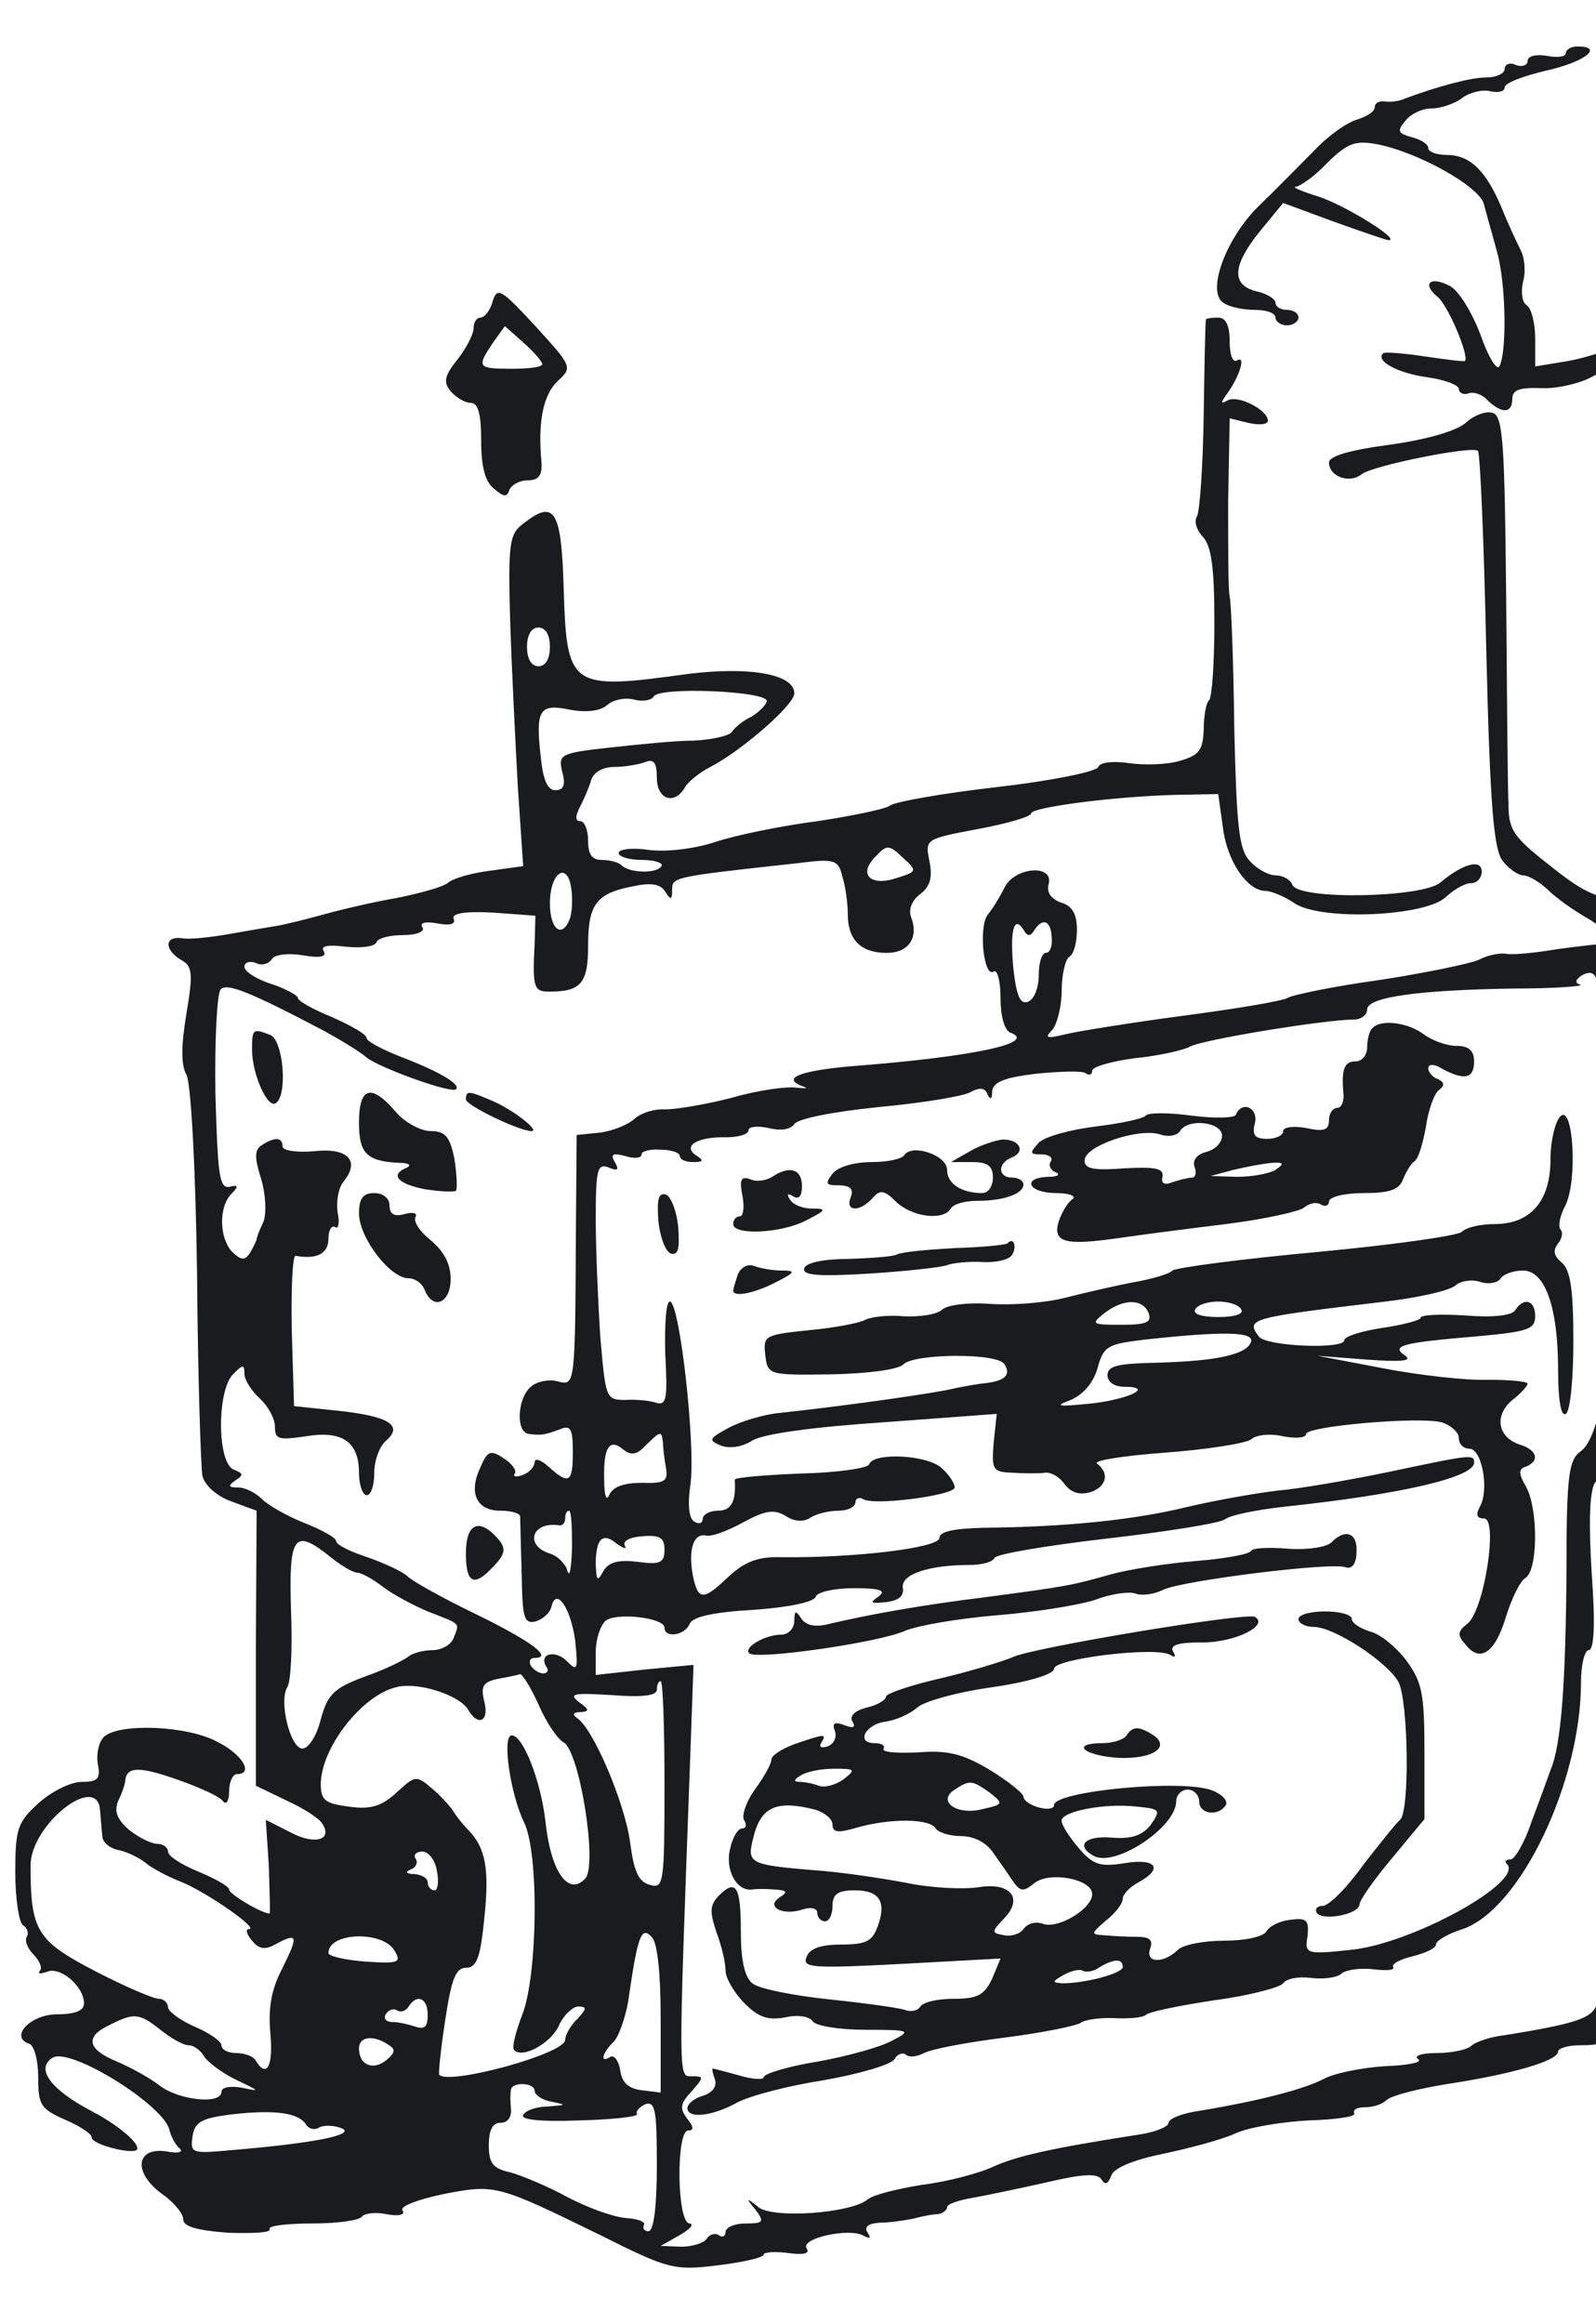 <svg width="235" height="342" viewBox="0 0 235 342" fill="none" xmlns="http://www.w3.org/2000/svg">
<g clip-path="url(#clip0_610_2703)">
<path d="M244.602 3.419C244.265 3.989 243.365 4.217 242.578 3.875C241.678 3.533 239.654 4.103 237.967 4.901C235.381 6.269 235.268 6.725 236.842 7.295C237.967 7.751 239.204 7.409 239.654 6.725C240.104 5.927 243.253 5.357 247.189 5.243C252.924 5.129 254.499 5.585 256.86 7.865C258.435 9.461 259.784 11.171 259.784 11.741C259.784 12.425 260.684 13.907 261.696 15.047C263.158 16.643 263.496 19.151 263.383 25.991C263.271 30.779 262.708 34.883 262.034 35.111C261.471 35.339 260.909 36.251 260.909 37.049C260.909 37.847 260.009 40.127 258.997 41.951C257.423 44.801 255.961 45.599 250.45 46.739C246.739 47.423 241.903 49.019 239.654 50.159C237.405 51.413 233.469 52.667 230.882 53.123L226.046 53.921V49.817C226.046 47.537 225.484 45.371 224.809 44.915C224.135 44.573 223.91 42.977 224.247 41.495C224.697 40.013 224.472 37.847 223.91 36.821C223.347 35.681 221.998 32.831 221.098 30.551C218.736 24.965 216.375 22.799 213.001 22.799C211.539 22.799 210.302 22.343 210.302 21.773C210.302 21.203 209.177 20.519 207.828 20.177C205.804 19.607 205.691 19.265 206.928 17.783C207.715 16.757 209.402 15.959 210.752 15.959C212.101 15.959 214.238 15.275 215.363 14.363C216.487 13.565 218.399 13.109 219.524 13.451C220.648 13.679 221.548 13.451 221.548 12.881C221.548 12.197 224.359 11.171 227.733 10.373C233.356 9.119 236.28 6.839 232.232 6.839C231.332 6.839 230.545 7.295 230.545 7.865C230.545 8.321 229.308 8.549 227.733 8.207C226.159 7.979 224.922 8.207 224.922 9.005C224.922 9.575 224.135 9.917 223.235 9.575C222.335 9.119 221.548 9.461 221.548 10.145C221.548 10.829 220.311 11.399 218.849 11.399C216.6 11.399 211.876 12.653 206.928 14.477C206.028 14.933 204.566 15.047 203.892 14.933C203.104 14.819 202.43 15.161 202.43 15.731C202.43 16.415 201.305 17.099 199.956 17.555C198.494 17.897 195.57 19.949 193.433 22.229C191.296 24.395 187.585 28.157 185.223 30.437C180.5 35.111 177.576 42.977 180.163 44.573C180.95 45.143 182.974 45.599 184.773 45.599C186.46 45.599 187.81 46.055 187.81 46.739C187.81 47.309 188.597 47.879 189.497 47.879C190.396 47.879 191.184 47.309 191.184 46.739C191.184 46.055 190.396 45.599 189.497 45.599C188.597 45.599 187.81 45.143 187.81 44.573C187.81 44.003 186.573 43.205 184.998 42.863C181.287 41.951 181.4 39.101 185.561 33.971L188.935 29.867L196.357 32.603C200.518 34.085 204.117 35.339 204.454 35.339C206.366 35.339 198.044 30.209 194.22 28.955C191.634 28.157 190.059 27.473 190.846 27.473C191.521 27.359 193.658 25.877 195.457 23.939C198.381 21.089 199.506 20.633 202.655 21.203C208.727 22.343 217.949 27.473 218.512 30.095C218.849 31.463 219.749 34.541 220.423 37.049C221.773 41.723 221.885 51.983 220.761 53.921C220.423 54.605 219.074 52.439 217.949 49.133C216.712 45.941 214.8 42.749 213.451 42.065C210.639 40.583 209.29 41.723 211.651 43.661C213.226 44.915 216.375 52.439 215.7 53.123C215.475 53.237 212.888 52.895 209.74 52.439C206.703 51.983 203.892 51.755 203.667 51.983C202.43 53.123 205.916 54.947 210.189 55.517C212.664 55.859 214.8 56.657 214.8 57.227C214.8 57.797 215.475 58.139 216.15 57.911C216.937 57.569 218.287 58.025 219.074 58.937C221.098 60.875 222.673 60.875 222.673 58.709C222.673 57.341 223.797 56.999 226.946 57.113C229.195 57.227 232.681 56.429 234.481 55.403C236.393 54.377 238.417 53.579 239.204 53.579C239.879 53.579 241.903 52.895 243.703 51.983C245.389 51.071 249.775 49.475 253.374 48.449C258.21 47.081 260.234 45.827 261.134 43.775C261.809 42.293 262.821 41.039 263.271 41.039C266.195 41.039 267.319 17.897 264.508 16.073C263.833 15.731 263.046 14.021 262.596 12.311C262.146 10.601 260.347 7.637 258.547 5.699C255.848 2.849 254.386 2.279 250.338 2.279C247.526 2.279 245.052 2.735 244.602 3.419Z" fill="#1A1B1F"/>
<path d="M72.537 44.345C72.2 45.713 71.3 46.739 70.738 46.739C70.176 46.739 69.726 47.423 69.726 48.335C69.726 49.133 68.714 51.185 67.364 52.895C65.452 55.289 65.228 56.201 66.352 57.569C67.139 58.481 68.489 59.279 69.276 59.279C70.401 59.279 70.85 60.875 70.85 64.865C70.85 68.627 71.413 70.907 72.762 71.933C74.224 73.187 74.674 73.187 75.011 72.047C75.349 71.363 76.474 70.679 77.71 70.679C79.285 70.679 79.847 69.995 79.735 68.057C79.172 62.129 79.96 58.139 82.097 56.087C84.346 54.035 84.233 53.921 78.835 47.993C73.774 42.521 73.212 42.179 72.537 44.345ZM79.847 53.579C79.847 54.035 77.823 54.263 75.349 54.263C70.288 54.263 70.176 54.035 72.537 50.501L74.337 47.993L77.036 50.387C78.61 51.755 79.847 53.237 79.847 53.579Z" fill="#1A1B1F"/>
<path d="M177.575 46.967C177.463 47.195 177.35 53.465 177.238 60.989C177.125 68.513 176.676 75.239 176.226 76.037C175.776 76.721 176.226 78.089 177.125 79.001C178.362 80.369 178.812 83.447 178.812 91.541C178.812 97.355 178.475 102.599 178.025 103.055C177.575 103.397 177.238 105.449 177.238 107.387C177.125 110.351 176.563 111.149 173.752 111.947C171.952 112.517 168.466 112.631 166.217 112.289C163.855 111.947 161.943 112.175 161.718 112.859C161.493 113.543 154.746 114.911 146.761 115.823C138.777 116.735 131.692 117.989 131.017 118.559C130.454 119.015 125.619 120.041 120.333 120.839C115.047 121.523 108.3 122.891 105.263 123.917C102.115 124.943 97.954 125.399 95.479 125.057C93.118 124.715 91.094 124.943 91.094 125.513C91.094 126.083 92.668 126.539 94.58 126.539C96.379 126.539 97.729 126.995 97.391 127.451C96.716 128.591 92.668 128.477 91.543 127.337C91.094 126.881 89.744 126.539 88.619 126.539C87.157 126.539 86.595 125.741 86.595 123.689C86.595 122.093 86.033 120.839 85.471 120.839C84.683 120.839 84.683 120.155 85.358 118.787C85.92 117.761 86.707 115.937 87.045 114.797C87.382 113.657 88.732 112.859 90.419 112.859C91.881 112.859 93.905 112.517 94.917 112.175C96.267 111.605 96.716 112.175 96.716 114.455C96.716 117.647 99.303 118.559 100.877 115.823C101.327 115.025 103.014 113.657 104.589 112.859C109.2 110.465 116.959 103.739 116.959 102.029C116.959 99.179 110.324 98.039 101.215 99.179C83.896 101.573 83.446 101.231 82.996 86.525C82.659 75.011 81.647 73.415 77.036 77.063C75.012 78.545 74.787 79.913 75.124 91.541C75.349 98.609 75.911 109.553 76.249 115.823L77.036 127.451L72.088 128.135C69.389 128.477 66.577 129.275 65.902 129.959C65.115 130.529 61.854 131.441 58.48 132.125C55.106 132.695 50.27 133.835 47.796 134.519C45.322 135.203 42.173 136.001 40.824 136.229C39.362 136.457 36.1 137.027 33.514 137.483C30.815 137.939 27.778 138.281 26.766 138.053C24.18 137.711 24.18 139.763 26.654 141.245C28.341 142.157 28.453 143.183 27.441 149.225C26.654 153.899 26.654 156.749 27.441 158.117C28.116 159.371 28.791 171.455 29.015 187.529C29.128 202.577 29.578 215.915 29.803 217.169C30.14 218.537 31.827 220.133 34.076 220.931L37.787 222.299L37.675 242.477V262.769L42.173 264.935C44.647 266.075 47.009 267.557 47.459 268.355C49.033 270.749 46.334 271.547 42.736 269.609L39.137 267.785L39.587 274.625C39.699 278.501 39.812 281.579 39.699 281.579C38.575 281.579 33.739 278.729 33.739 278.045C33.739 277.589 31.715 276.449 29.24 275.423C26.766 274.397 24.742 273.143 24.742 272.459C24.742 271.889 24.067 271.319 23.168 271.319C22.268 271.319 20.468 270.407 19.007 269.267C17.207 267.671 16.757 266.531 17.432 264.935C17.994 263.795 18.444 262.427 18.444 261.971C18.669 259.919 20.581 259.919 26.091 261.857C29.353 262.997 32.389 264.365 32.839 265.049C33.289 265.619 33.739 265.049 33.739 263.567C33.739 262.199 34.301 261.059 34.863 261.059C37.45 261.059 35.651 258.095 31.939 256.271C27.441 253.877 17.432 253.535 15.295 255.587C14.508 256.385 14.171 258.095 14.396 259.577C14.845 261.743 14.396 262.199 12.034 262.199C10.46 262.199 7.648 263.567 5.736 265.277C2.587 268.127 2.25 269.039 2.25 275.537C2.25 279.413 2.812 282.947 3.375 283.289C4.049 283.745 4.274 284.429 3.937 284.999C3.6 285.569 4.049 286.709 4.949 287.621C5.849 288.533 6.299 289.673 5.849 290.015C5.511 290.471 5.961 290.471 6.973 290.129C8.885 289.331 12.371 292.295 12.371 294.803C12.371 295.829 11.134 296.399 8.435 296.399C4.499 296.399 1.35 299.705 4.274 300.731C5.061 300.959 5.624 303.239 5.624 305.633C5.624 309.737 5.961 310.307 9.56 311.903C11.697 312.815 13.496 313.955 13.496 314.525C13.496 315.551 19.344 317.033 20.131 316.349C20.806 315.551 17.432 312.701 13.496 310.649C7.423 307.457 5.174 304.379 7.761 302.783C10.347 301.187 24.292 309.851 24.967 313.499C25.192 314.411 25.867 315.665 26.429 316.121C27.104 316.691 26.204 316.919 24.517 316.577C20.019 315.893 19.569 319.655 23.73 322.733C25.529 323.987 26.991 325.697 26.991 326.609C26.991 327.635 29.015 328.205 33.626 328.547C37.337 328.661 40.037 328.547 39.699 327.977C39.474 327.521 42.286 327.179 45.997 327.179C49.708 327.179 52.969 326.723 53.307 326.153C53.644 325.697 55.331 325.469 56.906 325.811C58.705 326.153 59.717 325.925 59.267 325.241C58.817 324.671 61.517 323.645 65.34 322.847C72.987 321.365 73.212 321.479 88.619 329.003C98.403 333.905 99.303 334.133 105.713 333.335C109.424 332.879 112.461 332.195 112.461 331.739C112.461 331.397 114.035 331.283 115.947 331.511C118.309 331.853 119.321 331.625 118.759 330.827C117.859 329.345 125.169 327.749 127.193 329.003C128.093 329.459 128.318 329.345 127.755 328.547C127.193 327.635 127.868 327.179 129.555 327.065C131.017 327.065 133.154 326.723 134.391 326.495C135.628 326.153 137.315 325.811 138.102 325.811C138.777 325.697 139.451 325.241 139.451 324.785C139.451 324.329 141.138 323.759 143.162 323.417C145.074 323.075 150.023 322.049 154.071 321.137C159.357 319.883 161.606 319.769 162.168 320.681C162.731 321.593 163.18 321.365 163.63 320.111C164.08 318.971 166.892 317.831 171.277 316.919C175.101 316.121 179.824 314.867 181.849 313.955C183.761 313.043 188.596 312.245 192.645 312.017C196.693 311.903 199.73 311.447 199.393 310.991C199.168 310.421 199.842 310.079 200.967 310.079C202.204 310.079 203.554 309.623 204.116 309.053C204.791 308.369 208.839 307.343 213.113 306.659C222.784 305.177 229.419 303.239 229.419 301.871C229.419 301.415 230.881 300.959 232.568 300.959C239.091 300.959 239.316 300.161 239.878 263.909C240.103 245.669 240.665 224.465 241.003 216.599C241.79 199.955 242.465 198.929 251.124 199.955C254.161 200.297 256.41 200.069 256.41 199.499C256.41 198.815 257.197 198.359 258.097 198.359C259.109 198.359 261.021 197.561 262.483 196.649C264.394 195.281 266.194 195.167 270.242 195.965C274.628 196.763 275.528 196.649 275.528 195.281C275.528 194.027 276.428 193.685 278.677 194.027C282.501 194.597 287.224 190.607 286.549 187.415C286.212 185.477 285.2 185.249 278.339 185.477C274.066 185.705 270.242 186.275 269.905 186.959C269.455 187.643 265.519 188.783 261.133 189.467C256.635 190.151 253.036 191.177 253.036 191.747C253.036 192.431 252.024 192.659 250.787 192.317C249.55 191.975 248.2 192.203 247.863 192.773C247.525 193.343 246.063 193.799 244.601 193.799C240.89 193.799 240.553 191.291 240.328 161.651C240.103 142.499 240.44 137.825 241.678 137.369C242.802 136.913 242.802 136.343 241.902 135.203C241.228 134.405 241.003 133.379 241.453 133.037C241.79 132.581 240.328 132.239 238.191 132.239C235.155 132.239 232.681 130.985 228.182 127.337C222.784 123.119 222.109 122.093 222.109 118.217C221.997 115.937 221.885 102.143 221.772 87.779C221.547 65.321 221.322 61.445 219.86 60.761C218.848 60.419 217.049 61.103 215.924 62.129C214.575 63.383 210.301 64.637 204.678 65.435C198.605 66.233 195.681 67.145 195.681 68.057C195.681 70.109 198.718 71.249 200.517 69.767C202.092 68.513 216.824 65.549 217.611 66.347C217.948 66.689 218.511 79.913 218.848 95.873C219.41 119.357 219.973 125.171 221.322 126.767C222.222 127.907 223.571 128.819 224.359 128.819C225.033 128.819 226.608 129.731 227.845 130.871C228.97 132.011 231.669 133.949 233.693 135.089C236.954 137.027 238.641 139.307 236.504 138.851C235.942 138.851 232.793 139.193 229.419 139.649C226.046 140.219 222.559 140.561 221.66 140.333C220.76 140.219 218.961 140.561 217.724 141.245C216.374 141.815 209.851 143.183 203.104 144.209C196.469 145.121 190.396 146.375 189.608 146.831C188.934 147.287 182.074 148.427 174.314 149.453C166.554 150.479 158.794 151.733 156.883 152.189C154.071 152.873 153.734 152.759 154.971 151.505C155.646 150.707 156.32 148.085 156.32 145.805C156.32 143.411 156.883 141.131 157.445 140.789C158.12 140.447 158.57 138.623 158.57 136.799C158.57 134.519 157.895 133.265 156.208 132.809C154.746 132.239 154.071 131.327 154.408 130.073C155.196 127.109 149.348 127.565 147.886 130.643C147.211 132.011 146.086 133.835 145.412 134.633C144.062 136.457 144.849 143.981 146.311 142.955C146.874 142.613 147.323 144.437 147.323 146.945C147.323 149.453 147.886 151.619 148.785 151.961C152.834 153.443 143.387 155.495 125.731 156.863C117.634 157.547 114.823 158.687 118.421 159.941C119.096 160.169 118.646 160.169 117.297 160.055C115.947 159.827 111.674 160.397 107.738 161.537C103.801 162.563 99.415 163.247 97.954 163.247C96.492 163.133 94.467 163.703 93.455 164.615C92.443 165.527 90.194 166.439 88.282 166.667L84.908 167.009L84.796 181.259C84.683 204.059 84.683 203.945 82.097 203.261C80.86 202.919 79.06 203.261 78.161 204.059C76.136 205.769 75.911 210.899 77.936 211.013C79.847 211.241 80.185 211.127 82.434 210.329C84.008 209.645 84.346 210.215 84.346 213.635C84.346 218.195 83.784 218.537 80.747 215.801C79.623 214.775 78.723 214.547 78.723 215.117C78.723 215.801 77.936 216.713 76.924 217.055C76.024 217.397 75.462 217.283 75.799 216.827C76.136 216.371 75.349 215.345 74.112 214.547C72.2 213.293 71.75 213.521 70.738 215.915C68.939 219.677 70.176 222.299 73.662 222.299C75.237 222.299 76.474 222.641 76.586 223.097C76.586 223.667 76.699 227.429 76.811 231.533C76.924 238.145 77.148 238.943 78.835 238.601C79.96 238.259 80.972 237.347 81.197 236.435C81.872 233.471 84.008 236.549 84.683 241.337C85.133 245.669 85.021 246.011 83.559 244.529C81.872 242.705 79.285 243.275 80.41 245.213C80.86 245.783 80.635 246.239 79.96 246.239C79.398 246.239 78.498 245.669 78.161 245.099C77.823 244.415 78.048 243.959 78.723 243.959C81.534 243.959 78.161 241.451 69.951 237.461C65.228 235.181 60.729 232.673 60.054 231.989C59.38 231.305 56.681 230.051 54.094 229.139C51.62 228.341 49.483 227.315 49.483 226.745C49.483 226.289 47.459 225.149 44.872 224.123C42.286 223.097 39.474 221.501 38.575 220.589C37.675 219.677 36.1 218.879 35.088 218.879C33.626 218.879 33.514 218.651 34.639 217.853C35.876 217.055 35.876 216.827 34.414 216.257C31.939 215.231 31.939 204.629 34.301 202.235C35.763 200.753 35.988 200.753 35.988 202.121C35.988 203.033 37 204.629 38.237 205.769C39.474 206.909 40.486 208.733 40.486 209.987C40.486 211.811 41.049 211.925 44.985 211.355C50.383 210.443 52.857 212.153 52.857 216.713C52.857 218.537 53.419 220.019 53.982 220.019C54.656 220.019 55.106 218.537 55.106 216.713C55.106 214.889 55.894 212.837 56.793 212.039C59.492 209.759 57.243 208.391 49.821 207.593L43.298 206.909L42.961 195.737C42.848 189.695 43.073 184.679 43.523 184.793C46.672 185.363 48.359 184.451 48.359 182.285C48.359 181.031 48.809 180.233 49.371 180.575C49.821 180.917 50.045 179.891 49.708 178.409C49.483 176.813 49.821 174.761 50.608 173.849C53.082 170.771 51.17 168.833 46.222 169.403C43.635 169.631 41.611 169.289 41.611 168.719C41.611 167.351 40.486 167.237 38.575 168.491C37.45 169.175 37.45 170.315 38.462 173.507C39.137 175.787 39.249 178.523 38.8 179.777C38.237 180.917 37.787 182.057 37.787 182.399C37.675 182.741 37.225 183.653 36.775 184.451C35.988 185.477 35.538 185.477 34.189 184.223C32.277 182.171 32.164 177.611 34.076 175.673C35.201 174.533 35.088 174.305 33.739 174.647C32.277 174.875 32.052 172.709 31.715 160.853C31.602 153.101 31.939 146.147 32.502 145.577C33.401 144.665 36.325 145.691 47.796 151.733C50.27 153.101 53.082 154.811 53.982 155.609C55.781 157.091 66.465 160.967 67.139 160.283C67.927 159.599 64.665 157.661 59.267 155.609C56.343 154.469 53.982 153.215 53.982 152.759C53.982 152.189 51.732 150.935 48.921 149.681C46.109 148.541 43.86 147.287 43.86 146.831C43.86 146.489 42.061 145.463 39.924 144.779C37.787 144.095 35.988 142.955 35.988 142.271C35.988 141.587 36.775 141.359 37.675 141.701C38.575 142.157 39.587 141.815 40.037 141.131C40.486 140.447 42.398 140.219 44.535 140.561C47.122 141.017 48.134 140.789 47.684 139.991C47.122 139.193 48.246 138.965 50.945 139.307C53.194 139.535 55.219 139.307 55.444 138.623C55.669 138.053 57.355 137.597 59.38 137.597C61.404 137.597 62.641 137.027 62.191 136.457C61.741 135.773 62.641 135.545 64.44 135.887C66.24 136.229 67.139 136.001 66.802 135.203C66.465 134.405 68.376 134.063 72.65 134.291L78.835 134.747L78.723 138.851C78.385 145.349 78.61 145.919 80.86 145.919C85.583 145.919 86.595 144.665 86.595 139.079C86.595 133.037 87.832 131.441 93.23 130.415C95.817 129.845 97.279 130.073 97.954 131.213C98.741 132.467 98.966 132.467 98.966 130.985C98.966 129.047 98.853 129.047 117.634 126.995C122.92 126.311 123.482 126.539 124.044 129.047C124.494 130.415 124.831 132.923 124.831 134.519C124.831 138.281 126.743 140.219 130.567 140.219C133.828 140.219 135.29 137.939 134.166 134.975C133.716 133.835 134.278 132.467 135.515 131.555C136.977 130.415 137.315 129.161 136.865 126.767C136.19 123.461 136.19 123.461 144.062 121.979C148.336 121.181 151.822 120.155 151.822 119.699C151.822 118.787 164.08 117.191 173.189 116.963L179.375 116.849L180.049 121.637C180.612 126.653 183.648 131.099 186.347 131.099C187.134 131.099 189.159 131.897 190.621 132.923C194.557 135.545 210.189 134.861 213 131.897C214.125 130.871 215.699 129.959 216.599 129.959C217.499 129.959 218.173 129.161 218.173 128.249C218.173 126.311 215.362 127.109 212.101 129.845C209.514 132.125 191.07 132.467 190.283 130.187C190.058 129.503 188.934 128.819 187.922 128.819C186.797 128.819 185.11 127.907 183.985 126.653C182.411 124.943 182.074 121.523 181.736 107.045C181.624 97.355 181.286 88.691 181.062 87.779C180.837 86.867 180.837 80.597 180.837 73.757L181.062 61.559L183.873 62.243C185.447 62.585 186.685 62.471 186.685 61.901C186.685 60.305 182.186 58.025 180.724 58.937C179.712 59.507 179.712 59.279 180.612 58.025C182.411 55.631 183.536 52.211 182.186 53.009C181.511 53.465 181.062 52.211 181.062 50.273C181.062 47.879 180.499 46.739 179.375 46.739C178.475 46.739 177.688 46.853 177.575 46.967ZM80.972 95.189C80.972 97.013 80.297 98.039 79.285 98.039C78.273 98.039 77.598 97.013 77.598 95.189C77.598 93.365 78.273 92.339 79.285 92.339C80.297 92.339 80.972 93.365 80.972 95.189ZM112.911 103.169C112.798 103.739 111.786 104.765 110.662 105.449C109.424 106.019 108.187 107.045 107.738 107.729C107.288 108.299 104.701 108.869 102.115 108.983C99.415 108.983 93.905 109.553 89.744 110.009C82.434 110.807 82.209 111.035 82.771 113.543C83.334 115.481 82.996 116.279 81.759 116.279C80.635 116.279 79.96 114.797 79.623 111.377C78.835 104.423 79.398 103.511 83.896 104.423C86.258 104.879 88.394 104.651 89.407 103.739C90.306 102.941 92.106 102.599 93.343 102.941C94.58 103.283 95.929 103.055 96.267 102.485C97.054 101.003 113.023 101.687 112.911 103.169ZM132.141 129.161C128.205 130.529 126.293 128.705 128.88 126.083C130.567 124.259 130.904 124.259 132.929 126.197C135.065 128.135 135.065 128.249 132.141 129.161ZM83.896 135.203C82.771 138.167 80.972 136.799 80.972 132.923C80.972 128.363 83.559 126.653 84.121 130.757C84.346 132.353 84.233 134.291 83.896 135.203ZM152.272 136.913C153.509 134.975 154.746 135.431 154.858 137.939C154.971 139.193 154.633 140.219 153.959 140.219C153.396 140.219 152.947 141.701 152.947 143.525C152.947 145.349 152.272 147.059 151.372 147.401C150.247 147.857 149.685 146.603 149.235 142.727C148.673 137.141 149.235 134.519 150.697 136.799C151.26 137.825 151.709 137.825 152.272 136.913ZM236.392 143.525C237.067 142.499 237.179 147.401 236.729 157.319C236.279 165.755 235.942 173.507 236.054 174.419C236.392 180.461 236.054 203.147 235.492 207.251C235.042 209.987 233.918 212.723 232.793 213.521C230.994 214.775 230.656 216.941 230.656 230.849C230.544 247.835 229.869 256.841 228.295 260.489C227.845 261.743 226.608 265.163 225.483 268.127C224.471 271.205 223.009 273.599 222.447 273.599C221.772 273.599 221.435 273.941 221.885 274.283C224.471 276.905 207.715 286.139 198.718 286.937C192.308 287.621 192.083 287.507 192.532 284.885C192.757 282.605 192.42 282.149 190.058 282.491C188.596 282.605 186.909 283.403 186.46 284.201C186.01 284.999 183.311 285.569 180.274 285.569C177.35 285.569 174.201 286.139 173.414 286.937C171.277 288.989 168.578 288.875 169.366 286.709C169.816 285.455 169.253 284.999 167.454 284.999C165.992 284.999 163.743 284.885 162.618 284.771C160.594 284.657 160.594 284.543 162.843 282.605C164.193 281.579 165.317 280.097 165.317 279.413C165.317 278.729 166.329 277.703 167.566 277.019C171.39 274.967 170.265 273.371 165.542 274.169C161.943 274.739 160.931 274.397 158.794 271.889C157.445 270.293 156.32 268.583 156.32 267.899C156.32 266.531 162.731 265.277 167.454 265.847C170.828 266.189 170.94 266.303 169.478 268.469C168.241 270.065 166.667 270.635 163.743 270.407C159.807 270.065 158.345 271.547 160.931 273.029C163.968 274.967 173.189 268.925 173.189 265.049C173.189 264.137 173.977 263.339 174.876 263.339C175.776 263.339 176.563 264.137 176.563 265.049C176.563 266.987 179.375 267.329 180.499 265.619C180.837 264.935 179.937 264.023 178.475 263.453C174.089 261.743 155.196 263.567 155.196 265.619C155.196 266.189 154.184 266.303 152.947 265.961C151.709 265.619 150.697 264.935 150.697 264.365C150.697 263.909 148.448 262.085 145.637 260.375C141.588 257.981 139.451 257.525 135.065 257.867C132.029 257.981 129.78 257.867 130.117 257.297C130.342 256.841 129.78 256.499 128.768 256.499C125.956 256.499 127.418 253.649 130.567 253.307C132.029 253.079 134.053 252.167 135.065 251.255C136.077 250.343 141.026 248.975 145.974 248.291C151.485 247.493 155.196 246.353 155.196 245.555C155.196 244.073 170.153 242.249 172.29 243.503C173.077 243.959 173.189 243.845 172.739 243.047C172.177 242.021 173.527 241.679 177.125 241.679C181.849 241.679 186.909 239.171 184.773 237.917C183.423 237.233 151.822 242.477 149.123 243.845C147.773 244.415 143.05 245.897 138.664 246.923C134.166 247.949 130.454 249.203 130.454 249.659C130.454 250.115 129.217 250.913 127.643 251.255C125.844 251.711 125.056 252.509 125.506 253.307C126.069 254.219 125.619 254.333 124.382 253.877C122.92 253.307 122.47 253.535 122.92 254.675C123.257 255.587 122.807 256.613 121.908 256.955C120.895 257.297 120.558 257.069 120.895 256.499C121.795 255.017 121.458 255.131 117.072 256.613C115.16 257.297 113.585 258.323 113.585 258.893C113.585 259.577 112.461 261.515 111.224 263.225C109.874 265.049 109.2 267.101 109.537 267.785C109.987 268.469 109.874 269.039 109.312 269.039C108.637 269.039 107.85 270.407 107.513 272.003C106.725 275.081 108.412 278.273 110.662 278.045C111.336 277.931 112.911 277.931 114.148 278.045C115.835 278.159 116.06 278.387 114.823 279.185C112.686 280.553 115.16 281.921 118.084 281.009C119.321 280.553 120.333 280.781 120.333 281.465C120.333 282.149 120.895 282.719 121.458 282.719C122.132 282.719 122.582 281.693 122.582 280.439C122.582 278.729 123.37 278.159 125.844 278.159C129.555 278.159 130.567 279.869 129.217 283.517C128.43 285.683 127.418 286.139 123.819 286.139C120.895 286.139 119.208 286.709 118.759 287.963C118.084 289.559 119.546 289.673 132.704 288.989L147.323 288.191L146.086 291.155C144.962 293.549 143.95 294.119 140.463 294.119C138.102 294.119 135.965 294.575 135.515 295.259C135.178 295.829 134.278 296.057 133.491 295.829C132.704 295.487 127.755 294.803 122.357 294.233C116.847 293.663 111.674 292.637 110.774 291.839C109.649 290.927 109.087 288.419 109.087 284.429C109.087 277.589 108.412 276.449 105.938 278.843C104.476 280.325 104.476 281.237 105.488 284.315C106.276 286.367 106.838 288.875 106.838 290.015C106.838 291.041 108.075 293.207 109.537 294.689C111.674 296.855 113.023 297.311 115.61 296.855C117.522 296.399 119.208 296.741 119.658 297.425C120.108 298.109 123.594 298.679 127.418 298.679C134.053 298.679 134.278 298.793 131.354 300.275C129.78 301.187 124.831 302.555 120.446 303.353C116.06 304.037 112.461 305.177 112.461 305.633C112.461 306.089 110.774 305.975 108.862 305.405C106.838 304.835 105.039 304.379 104.926 304.379C104.814 304.379 104.926 305.063 105.263 305.975C105.601 307.001 104.926 307.913 103.577 308.369C102.227 308.711 101.215 309.623 101.215 310.193C101.215 311.789 104.814 311.447 108.525 309.395C110.437 308.369 116.172 306.887 121.345 306.089C126.518 305.177 131.242 303.809 131.692 303.011C132.141 302.213 132.929 301.985 133.378 302.327C133.828 302.783 134.953 302.669 136.077 302.099C137.09 301.529 142.488 300.503 147.998 299.819C153.396 299.135 158.457 298.109 159.132 297.653C159.694 297.197 162.056 296.855 164.193 296.969C166.329 297.083 168.354 296.855 168.691 296.513C169.028 296.057 173.527 295.145 178.7 294.347C183.985 293.663 188.596 292.409 188.934 291.839C189.384 291.155 191.183 290.813 192.982 291.041C194.782 291.269 196.918 291.041 197.593 290.357C198.38 289.787 200.517 289.559 202.316 289.787C204.228 290.015 205.465 289.901 205.128 289.445C204.903 288.989 206.14 288.305 208.052 287.849C209.851 287.393 211.426 286.709 211.426 286.139C211.426 285.569 213.225 284.543 215.362 283.859C223.796 281.009 232.793 262.313 232.793 247.493C232.793 244.871 233.355 242.819 233.918 242.819C234.705 242.819 234.93 239.171 234.368 231.533C233.918 224.123 234.03 219.677 234.817 218.195C236.954 214.661 236.954 291.497 234.93 295.373C234.03 297.083 231.444 297.881 221.547 299.477C219.41 299.705 217.161 300.503 216.599 301.073C215.924 301.643 213.675 302.099 211.538 302.099C209.289 302.099 208.052 302.555 208.839 303.011C209.514 303.467 207.265 303.923 203.891 304.037C200.517 304.265 196.356 305.063 194.782 305.975C191.858 307.457 185.335 309.167 176.338 310.649C173.977 310.991 172.065 311.789 172.065 312.359C172.065 312.929 170.153 313.727 167.904 314.069C154.633 316.121 149.798 317.261 146.424 318.743C144.287 319.769 139.564 321.023 135.853 321.479C132.254 322.049 128.543 322.961 127.755 323.645C125.281 325.697 113.81 326.495 111.674 324.785C109.874 323.303 109.762 323.417 111.224 325.127C112.573 326.951 112.461 327.179 109.762 327.179C108.187 327.179 106.838 327.749 106.838 328.433C106.838 329.003 106.388 329.345 105.826 328.889C105.263 328.547 104.476 328.775 104.026 329.459C103.689 330.029 102.002 330.599 100.315 330.599L97.279 330.485L100.09 328.889C101.665 327.977 102.227 327.293 101.552 327.179C99.64 327.179 99.528 313.499 101.327 313.499C102.227 313.499 102.115 312.929 101.215 311.789C100.09 310.307 100.09 309.623 101.777 307.799C103.689 305.633 103.689 305.519 101.89 305.519C99.865 305.519 99.865 306.773 101.552 260.717L102.115 244.985L94.917 245.669L87.72 246.467V243.047C87.72 241.223 88.394 239.171 89.182 238.487C90.756 237.233 97.841 238.031 97.841 239.513C97.841 241.109 100.877 240.653 101.552 238.943C102.002 237.917 104.926 237.233 110.886 236.891C115.947 236.549 119.883 235.751 120.108 234.953C120.333 234.269 122.807 233.699 125.731 233.699C129.667 233.699 130.567 234.041 129.33 234.953C127.98 235.865 128.205 235.979 130.454 235.751C132.366 235.523 133.154 234.839 132.929 233.585C132.704 231.647 136.752 230.279 142.825 230.279C144.624 230.279 146.199 229.823 146.424 229.253C146.649 228.683 154.071 227.429 162.955 226.403C171.84 225.377 179.712 224.123 180.387 223.553C181.062 222.983 184.885 222.185 188.934 221.729C206.253 219.905 217.049 217.397 217.049 215.231C217.049 213.977 216.824 213.977 204.453 216.599C198.38 217.853 191.07 219.107 188.147 219.335C185.223 219.677 179.262 220.703 174.876 221.729C167.004 223.667 156.883 224.693 144.849 224.807C140.351 224.921 138.327 225.377 138.327 226.289C138.327 227.771 125.956 229.253 115.047 229.139C111.561 229.025 109.649 229.823 107.288 231.989C103.464 235.637 102.789 235.523 102.002 231.761C101.327 227.999 102.115 225.605 103.914 225.947C104.701 226.175 107.175 225.263 109.424 224.009C112.798 222.185 114.035 222.071 115.722 223.097C116.959 223.895 118.309 224.009 119.321 223.325C120.221 222.755 122.02 222.299 123.482 222.299C124.831 222.299 125.956 221.729 125.956 221.045C125.956 220.475 126.518 220.247 127.081 220.589C128.655 221.615 140.576 220.019 140.576 218.879C140.576 218.309 139.789 217.055 138.777 216.143C136.865 214.091 128.655 213.635 127.98 215.459C127.868 216.029 123.257 216.713 117.859 216.827C112.573 217.055 108.187 217.397 108.187 217.739C108.412 221.045 107.625 222.299 105.713 222.299C104.476 222.299 103.464 222.869 103.464 223.553C103.464 224.123 102.902 224.351 102.227 223.895C101.44 223.439 101.215 221.387 101.665 218.423C102.452 212.837 100.09 191.519 98.628 191.519C98.066 191.519 97.841 194.939 97.954 199.157C98.291 205.655 98.178 206.795 96.716 206.453C95.817 206.111 93.68 205.883 92.106 205.997C89.182 205.997 89.182 205.769 88.394 196.763C88.057 191.633 87.72 183.881 87.72 179.321C87.72 172.139 87.945 171.113 89.632 171.797C90.981 172.367 91.206 172.139 90.531 170.999C89.856 169.859 90.194 169.631 91.993 170.087C93.343 170.543 94.467 170.429 94.467 169.859C94.467 169.403 95.704 169.061 97.279 169.175C98.853 169.175 100.09 169.631 100.09 170.087C100.09 170.657 100.99 170.999 102.115 170.999C103.577 170.999 103.689 170.771 102.452 169.973C100.428 168.605 102.789 167.237 106.95 167.351C108.75 167.351 110.212 166.895 110.212 166.325C110.212 165.755 111.561 165.641 113.136 165.983C114.935 166.439 116.397 166.211 116.959 165.413C117.409 164.615 122.695 163.589 129.33 162.905C135.628 162.335 141.813 161.309 142.825 160.739C144.287 159.941 145.074 160.055 145.412 161.081C145.862 161.879 146.086 161.765 146.086 160.625C146.199 159.257 147.773 158.573 152.497 158.003C155.87 157.661 159.244 157.547 159.807 157.889C160.369 158.345 160.819 158.117 160.819 157.547C160.819 156.977 163.63 156.179 167.004 155.723C170.49 155.381 174.089 154.583 175.214 154.013C177.013 152.987 195.119 150.023 199.393 150.023C200.405 150.023 201.304 149.339 201.304 148.541C201.304 146.717 208.839 145.691 222.672 145.463C228.857 145.463 233.355 145.121 232.681 144.893C231.893 144.665 231.893 144.209 232.906 143.525C233.918 142.955 234.593 143.069 234.93 143.753C235.155 144.551 235.717 144.437 236.392 143.525ZM281.039 189.125C282.388 190.037 282.051 190.379 279.689 191.063C276.09 191.861 274.178 190.721 276.653 189.239C278.789 187.871 279.014 187.871 281.039 189.125ZM266.306 192.317C265.182 192.545 264.282 193.229 264.282 193.799C264.282 194.255 262.145 195.053 259.559 195.509C256.86 195.965 254.161 196.763 253.373 197.447C252.699 198.017 250.787 198.131 249.212 197.675C246.738 197.105 246.626 196.763 247.975 195.395C249.775 193.571 253.036 193.229 253.036 194.939C253.036 195.509 253.823 195.737 254.723 195.395C255.623 194.939 256.072 194.141 255.623 193.457C255.173 192.659 256.185 192.545 258.547 193.001C260.796 193.457 261.92 193.343 261.47 192.659C261.021 191.975 262.258 191.519 264.507 191.633C266.531 191.747 267.318 191.975 266.306 192.317ZM97.616 212.267C97.616 213.065 97.841 214.775 98.066 216.029C98.403 217.967 97.841 218.309 94.467 218.195C91.881 218.195 90.306 218.765 89.744 219.905C89.294 221.045 88.957 220.133 88.957 217.625C88.844 212.951 89.744 211.583 91.768 213.293C92.893 214.205 93.793 214.091 95.03 212.723C97.279 210.557 97.391 210.443 97.616 212.267ZM84.233 227.657C84.121 230.735 83.896 232.217 83.559 231.191C83.334 230.165 82.097 228.911 80.86 228.569C77.148 227.315 78.385 223.781 82.434 224.465C82.884 224.465 83.221 224.009 83.221 223.439C83.221 222.755 83.446 222.299 83.784 222.299C84.121 222.299 84.233 224.693 84.233 227.657ZM91.993 227.429C91.656 226.745 92.78 226.175 94.58 226.061C97.166 225.833 97.841 226.289 97.841 227.999C97.841 229.937 97.279 230.279 93.905 229.823C91.094 229.481 89.632 229.823 88.844 231.191C87.945 232.787 87.832 232.673 87.72 230.165C87.72 226.403 88.732 225.377 90.868 227.201C91.881 227.885 92.331 227.999 91.993 227.429ZM48.696 229.139C50.27 230.393 51.957 231.419 52.632 231.419C53.194 231.419 54.881 232.331 56.343 233.471C57.805 234.611 60.842 236.207 62.978 237.119C67.927 239.057 67.702 238.715 66.802 240.995C66.465 242.021 65.003 242.819 63.653 242.819C62.304 242.819 60.729 243.275 60.167 243.731C59.492 244.301 56.681 245.669 53.757 246.695C49.146 248.405 48.246 249.317 47.234 252.965C46.672 255.359 45.435 257.297 44.535 257.297C42.736 257.297 41.049 250.343 42.286 248.291C42.848 247.493 43.073 242.363 42.848 236.891C42.511 225.833 43.298 224.807 48.696 229.139ZM79.285 250.799C80.41 253.421 82.097 255.929 82.996 256.385C85.358 257.753 88.057 274.625 86.145 276.449C83.671 279.071 81.085 275.423 80.297 267.899C79.623 262.085 77.036 255.359 75.349 255.359C73.887 255.359 75.124 263.909 77.148 268.127C79.398 272.573 79.173 290.585 76.924 296.399C75.911 299.021 75.349 301.301 75.686 301.643C76.924 303.011 81.197 300.617 82.322 297.995C82.996 296.513 84.346 295.259 85.133 295.259C86.483 295.259 86.37 295.601 85.021 297.083C84.008 297.995 83.221 299.477 83.221 300.161C83.221 302.213 66.015 306.887 64.665 305.291C64.553 305.063 64.89 301.529 65.565 297.197C66.465 291.155 67.139 289.559 68.601 289.559C70.176 289.559 70.738 288.077 71.3 282.377C72.088 275.081 71.525 271.889 68.939 269.267C68.152 268.469 67.139 267.215 66.69 266.417C66.127 265.619 64.778 264.137 63.541 263.111C61.291 261.173 61.067 261.287 58.368 263.795C56.231 265.733 54.656 266.303 51.395 265.847C47.909 265.391 47.234 264.935 47.234 262.541C47.234 257.297 53.194 249.545 58.255 248.291C61.404 247.379 67.702 249.431 68.939 251.597C70.401 254.105 72.088 253.307 71.3 250.343C70.738 248.063 71.188 247.493 73.325 247.037C74.674 246.809 76.249 246.467 76.586 246.353C76.924 246.353 78.161 248.291 79.285 250.799ZM97.841 262.655C97.841 277.133 97.729 277.931 95.704 277.361C94.017 276.905 93.343 275.423 92.78 271.091C91.993 265.277 87.382 254.447 85.021 252.851C84.233 252.281 84.346 251.939 85.471 251.939C86.82 251.825 86.82 251.597 85.246 250.457C83.671 249.203 84.458 249.089 90.081 249.431C94.467 249.773 96.716 249.545 96.716 248.633C96.716 247.949 96.941 247.379 97.279 247.379C97.616 247.379 97.841 254.219 97.841 262.655ZM124.157 261.857C123.032 262.655 121.345 263.111 120.558 262.769C119.658 262.427 118.421 262.199 117.746 262.199C116.847 262.199 116.847 261.857 117.859 261.287C118.646 260.717 120.895 260.261 122.807 260.261C125.956 260.261 126.069 260.375 124.157 261.857ZM145.749 263.795C147.773 265.391 147.773 265.505 144.737 266.189C140.913 267.215 137.877 265.049 140.576 263.339C142.825 261.857 143.162 261.971 145.749 263.795ZM14.733 266.417C14.845 267.557 14.958 269.267 15.07 270.179C15.07 271.091 16.195 272.003 17.432 272.231C18.669 272.459 20.468 273.371 21.368 274.055C22.268 274.853 24.63 276.107 26.654 276.905C30.365 278.387 38.237 283.859 36.663 283.859C36.1 283.859 36.325 284.657 37.113 285.569C38.125 286.823 39.024 286.937 40.486 286.139C43.86 284.315 43.973 284.771 41.611 289.559C39.924 292.751 39.474 295.487 39.812 299.249C40.261 304.037 39.249 305.861 37.675 303.239C37.337 302.555 35.988 302.099 34.751 302.099C33.626 302.099 32.614 301.643 32.614 300.959C32.614 300.389 30.815 299.135 28.678 298.223C26.541 297.311 24.742 295.943 24.742 295.373C24.742 294.689 24.067 294.119 23.392 294.119C22.605 294.119 18.332 292.295 13.946 290.015C5.399 285.569 4.499 284.087 4.499 274.511C4.499 268.469 14.396 260.717 14.733 266.417ZM120.108 266.303C121.458 266.759 122.582 267.671 122.582 268.469C122.582 269.723 123.482 269.723 126.181 268.925C131.017 267.557 136.865 267.557 137.764 269.039C138.102 269.609 139.789 270.179 141.476 270.179C143.387 270.179 145.187 271.091 146.199 272.573C147.099 273.827 148.448 275.765 149.123 276.791C150.247 278.387 150.697 278.387 152.272 277.133C154.408 275.309 160.819 276.449 160.819 278.729C160.819 280.895 155.646 283.973 153.509 283.061C152.384 282.719 151.26 283.061 150.697 283.859C150.247 284.543 148.898 284.999 147.886 284.771C145.974 284.429 145.974 284.315 147.661 282.491C150.81 279.413 148.898 276.905 144.062 277.703C141.813 278.045 136.977 277.817 133.266 277.019C129.555 276.335 123.482 275.423 119.771 275.195C110.324 274.397 109.987 274.169 110.886 270.521C112.011 265.847 114.26 264.821 120.108 266.303ZM64.328 275.309C64.665 276.905 64.44 278.159 63.991 278.159C63.428 278.159 62.978 277.589 62.978 277.019C62.978 276.335 62.079 275.879 61.067 275.765C59.83 275.765 59.605 275.423 60.504 275.081C61.179 274.853 61.629 274.055 61.179 273.485C60.842 272.915 61.291 272.459 62.191 272.459C63.091 272.459 64.103 273.713 64.328 275.309ZM97.279 297.083V307.913L94.467 307.571C92.555 307.343 91.543 306.431 91.318 304.607C91.094 303.239 90.419 302.327 89.856 302.669C88.282 303.695 88.619 302.099 90.419 300.389C91.206 299.477 92.331 296.285 92.668 293.321C93.905 284.885 94.467 283.403 95.929 284.999C96.829 285.797 97.279 290.471 97.279 297.083ZM58.03 286.937C59.155 288.761 58.817 288.989 53.869 288.647C50.833 288.419 48.359 287.849 48.359 287.393C48.359 284.315 56.231 284.087 58.03 286.937ZM165.317 289.445C165.317 290.357 159.919 291.839 156.433 291.839C154.858 291.725 154.858 291.611 156.658 290.585C157.67 290.015 159.019 289.673 159.469 290.015C159.919 290.243 161.044 290.129 161.943 289.445C164.08 288.191 165.317 288.191 165.317 289.445ZM62.978 296.513C62.978 298.223 62.529 298.679 61.179 298.223C60.167 297.881 58.705 297.539 57.805 297.539C56.793 297.539 56.456 296.969 56.793 296.399C57.243 295.715 57.918 295.487 58.48 295.829C59.042 296.171 59.717 295.943 60.167 295.259C61.404 293.321 62.978 294.005 62.978 296.513ZM23.617 298.679C25.192 299.933 26.991 300.959 27.778 300.959C28.566 300.959 29.578 301.757 30.028 302.555C30.59 303.467 32.727 305.063 34.863 306.089C38.237 307.685 38.35 307.799 35.763 307.229C33.964 306.887 32.614 307.115 32.614 307.799C32.614 309.737 26.317 309.053 23.505 306.887C22.043 305.747 19.119 304.151 17.207 303.353C12.821 301.529 12.484 299.705 16.083 297.995C19.681 296.171 20.468 296.171 23.617 298.679ZM57.13 300.845C58.255 301.529 58.255 301.985 56.906 303.125C54.994 304.721 52.857 303.923 52.857 301.415C52.857 299.705 54.881 299.363 57.13 300.845ZM78.723 307.685C78.723 308.255 79.847 309.053 81.309 309.281C83.446 309.737 83.446 309.737 80.747 309.965C79.06 309.965 77.373 310.535 77.036 311.219C76.586 311.903 79.623 312.245 85.246 312.017C90.194 311.903 94.017 311.447 93.793 311.105C93.568 310.649 94.13 310.079 95.03 309.623C96.492 309.167 96.716 310.535 96.716 318.629C96.716 324.671 96.267 328.319 95.479 328.319C94.917 328.319 94.58 327.977 94.805 327.407C95.142 326.951 93.905 326.495 92.218 326.381C90.419 326.267 86.595 324.899 83.559 323.303C80.635 321.707 76.811 320.111 75.124 319.655C72.537 319.085 71.975 318.287 71.975 315.665C71.975 313.385 72.537 312.359 73.775 312.359C74.787 312.359 75.349 311.447 75.237 310.307C75.124 309.281 75.124 308.027 75.237 307.457C75.462 306.317 78.723 306.431 78.723 307.685ZM45.097 312.701C45.547 313.271 46.334 313.499 47.009 313.043C47.684 312.701 49.033 312.701 50.27 313.157C52.52 314.069 46.672 315.323 34.526 316.349C28.228 316.919 28.003 316.919 28.341 314.411C28.678 312.245 29.578 311.675 34.301 311.105C40.486 310.421 44.085 310.877 45.097 312.701Z" fill="#1A1B1F"/>
<path d="M202.091 151.278C201.641 151.62 201.304 152.988 201.304 154.128C201.304 155.268 200.516 156.18 199.617 156.18C197.93 156.18 197.48 157.32 197.817 160.968C197.93 162.108 197.48 163.02 196.918 163.02C196.243 163.02 195.681 163.818 195.681 164.844C195.681 166.326 194.893 166.554 192.307 165.984C190.395 165.642 188.933 165.87 188.933 166.44C188.933 167.124 187.808 167.58 186.571 167.58C184.772 167.58 184.322 167.01 184.772 165.3C185.334 163.02 182.86 161.88 181.96 164.046C181.848 164.502 178.812 164.616 175.438 164.16C172.064 163.704 169.028 163.704 168.69 164.16C168.353 164.616 165.091 165.3 161.38 165.756C157.669 166.212 153.845 167.238 152.946 168.15C151.596 169.632 151.596 169.86 153.283 169.86C154.408 169.86 155.083 170.316 154.745 170.886C154.295 171.456 154.745 172.254 155.42 172.482C156.207 172.824 155.757 173.166 154.408 173.166C150.359 173.28 151.371 175.56 155.532 175.56C157.444 175.56 158.569 176.016 157.894 176.472C157.219 176.928 156.32 178.41 155.87 179.778C154.97 182.856 156.882 183.312 164.754 182.172C167.903 181.716 174.875 180.804 180.498 180.12C186.009 179.436 191.182 178.296 191.969 177.726C192.757 177.042 193.881 176.814 194.556 177.27C195.118 177.612 195.681 177.384 195.681 176.814C195.681 176.13 197.93 175.56 200.741 175.56C204.565 175.56 206.027 175.104 206.589 173.508C207.039 172.482 207.714 171.228 208.276 170.886C208.838 170.544 209.513 168.264 209.963 165.756C210.3 163.362 211.2 160.854 211.875 160.398C212.775 159.714 212.662 159.258 211.762 158.802C210.975 158.574 210.3 157.776 210.3 157.206C210.3 156.522 211.2 156.522 212.437 157.32C215.698 159.03 217.048 158.688 217.048 156.18C217.048 154.584 216.261 153.9 214.461 153.9C212.999 153.9 210.863 153.102 209.626 152.19C207.376 150.48 203.328 149.91 202.091 151.278ZM179.936 167.124C179.936 168.15 178.924 169.176 177.575 169.518C176.225 169.86 175.55 170.772 175.888 171.684C176.225 172.596 176 173.28 175.55 173.28C174.988 173.28 173.638 173.622 172.626 173.964C171.502 174.42 170.939 174.192 171.164 173.166C171.389 171.912 170.152 171.684 165.654 171.912C161.043 172.254 159.693 172.026 159.693 170.772C159.693 168.606 167.566 165.984 170.714 166.896C171.952 167.352 173.301 167.124 173.751 166.44C174.875 164.502 179.936 165.072 179.936 167.124ZM187.808 172.14C186.909 172.71 184.322 173.166 182.185 173.166L178.249 173.052L181.623 172.14C183.535 171.684 186.009 171.228 187.246 171.114C189.045 171 189.158 171.228 187.808 172.14Z" fill="#1A1B1F"/>
<path d="M229.757 164.273C228.97 165.071 228.295 167.921 228.295 170.657C228.295 176.699 225.371 180.119 220.086 180.119C218.062 180.119 215.925 180.575 215.25 181.259C214.688 181.829 205.016 183.197 193.995 184.223C182.862 185.249 173.302 186.503 172.628 186.959C172.065 187.529 169.479 188.213 167.005 188.669C164.531 189.125 160.032 190.151 156.883 190.949C153.847 191.747 148.786 192.089 145.75 191.861C142.713 191.633 139.677 191.975 138.777 192.659C137.99 193.457 135.403 193.799 133.042 193.685C130.68 193.457 128.094 193.799 127.306 194.255C126.407 194.711 122.808 195.395 119.097 195.737C112.574 196.421 112.349 196.535 112.686 199.385C113.024 202.349 113.136 202.349 122.358 202.235C127.756 202.121 132.255 201.551 133.042 200.753C134.616 199.157 146.987 199.043 147.886 200.753C148.899 202.235 147.999 203.147 145.412 203.489C144.288 203.603 142.151 203.945 140.577 204.287C137.99 204.971 124.157 206.909 114.598 207.935C112.349 208.163 108.975 209.189 107.288 210.101C104.364 211.697 104.252 211.925 106.164 212.723C107.401 213.179 109.2 212.951 110.662 212.039C112.124 211.013 119.659 209.987 129.893 209.303L146.762 208.049L146.312 212.267C145.975 216.371 146.2 216.599 149.124 216.713C150.923 216.827 153.06 216.827 153.847 216.713C154.747 216.599 155.984 217.283 156.771 218.423C157.783 219.677 158.908 220.019 160.594 219.563C162.956 218.765 163.406 216.713 161.494 215.345C161.044 214.889 165.543 214.205 171.616 213.749C177.801 213.293 183.424 212.381 184.211 211.811C184.886 211.127 187.135 210.899 188.934 211.355C190.846 211.697 192.308 211.583 192.308 211.013C192.308 209.873 208.952 208.391 212.326 209.303C213.676 209.759 214.8 210.785 214.8 211.583C214.8 212.495 215.475 213.179 216.375 213.179C218.174 213.179 219.299 219.107 217.949 221.615C217.274 222.869 217.387 223.439 218.511 223.439C220.648 223.439 218.511 237.119 216.037 238.943C214.575 240.083 214.575 240.653 215.812 242.021C217.949 244.757 220.198 243.161 221.773 237.803C222.56 235.295 223.797 232.673 224.584 232.217C226.496 231.077 226.496 221.957 224.697 218.765C223.572 216.827 223.572 216.143 224.697 215.801C226.721 215.003 226.384 213.407 223.909 212.609C220.536 211.583 219.973 208.391 222.56 206.111C223.909 205.085 224.922 203.945 224.922 203.603C224.922 203.261 222.223 203.033 219.074 203.033C215.812 203.147 208.84 202.349 203.554 201.323L193.995 199.499L201.305 200.069C206.141 200.411 208.053 200.297 206.928 199.499C204.679 198.017 206.478 197.561 217.387 196.649C224.922 195.965 226.046 195.623 226.046 193.685C226.046 191.291 224.359 190.835 223.122 192.773C222.672 193.571 219.861 193.913 215.812 193.571C212.101 193.343 209.177 193.457 209.177 193.913C209.177 194.255 206.703 194.939 203.554 195.395C200.518 195.851 197.931 196.649 197.931 197.219C197.931 198.587 186.348 198.131 185.336 196.649C183.424 194.027 183.986 193.913 204.004 191.519C208.84 190.949 213.451 189.923 214.35 189.125C215.138 188.441 216.825 188.213 218.062 188.669C219.186 189.011 220.536 188.783 220.986 188.099C221.323 187.529 222.785 186.959 224.247 186.959C227.508 186.959 229.42 192.317 229.42 201.665C229.42 206.111 229.87 208.505 230.545 208.049C231.219 207.707 231.669 202.805 231.669 197.333C231.669 189.695 231.219 186.845 229.982 185.819C228.745 184.793 228.633 183.995 229.42 182.969C229.982 182.285 230.207 181.259 229.757 180.917C229.42 180.461 229.645 178.979 230.432 177.497C232.344 173.963 231.669 162.335 229.757 164.273ZM169.141 193.229C169.591 194.597 168.804 194.939 165.093 194.939C160.707 194.939 160.594 194.825 162.619 193.229C165.43 191.063 168.242 191.063 169.141 193.229ZM182.749 192.659C183.199 193.343 181.849 193.799 179.375 193.799C176.901 193.799 175.552 193.343 176.002 192.659C176.339 191.975 177.913 191.519 179.375 191.519C180.837 191.519 182.412 191.975 182.749 192.659ZM184.211 197.447C183.536 199.385 178.925 200.297 170.154 200.525C164.643 200.639 163.069 200.981 163.069 202.349C163.069 203.375 164.081 204.059 165.543 204.059C170.154 204.059 165.993 205.997 160.257 206.567C155.646 207.023 155.196 206.909 157.671 205.997C159.47 205.199 160.932 203.603 161.607 201.323C162.506 198.017 163.069 197.789 168.692 197.105C180.275 195.851 184.661 195.965 184.211 197.447Z" fill="#1A1B1F"/>
<path d="M142.825 169.402L140.013 170.998H143.162C145.412 170.998 146.199 171.568 146.199 173.278C146.199 174.532 145.524 175.558 144.624 175.558C141.588 175.558 139.451 174.19 139.451 172.138C139.451 169.972 134.278 168.262 133.153 169.972C132.816 170.542 130.679 170.998 128.318 170.998C125.843 170.998 123.369 171.682 122.582 172.708C121.458 174.19 121.57 174.418 123.482 174.418C125.169 174.418 125.731 174.988 125.281 176.128C124.381 178.294 126.518 178.408 128.43 176.356C129.555 174.988 130.229 175.102 132.029 176.926C134.39 179.092 138.889 179.662 140.013 177.838C140.351 177.154 142.15 176.698 143.95 176.698C147.773 176.698 150.697 175.672 150.697 174.304C150.697 173.734 149.91 173.278 149.01 173.278C146.873 173.278 146.873 171.112 149.01 170.314C151.147 169.402 150.022 167.578 147.548 167.692C146.536 167.806 144.399 168.49 142.825 169.402Z" fill="#1A1B1F"/>
<path d="M113.698 173.164C112.799 173.734 111.337 173.962 110.437 173.506C109.087 173.05 108.863 173.62 109.312 175.9C109.65 177.61 109.425 178.978 108.975 178.978C108.413 178.978 107.963 179.434 107.963 180.118C107.963 181.828 115.16 181.486 118.759 179.548C121.683 178.066 121.795 177.838 119.546 177.838C118.197 177.838 116.735 177.268 116.285 176.47C115.835 175.672 115.948 175.558 116.735 176.014C117.634 176.584 118.084 176.014 118.084 174.532C118.084 172.024 116.285 171.454 113.698 173.164Z" fill="#1A1B1F"/>
<path d="M96.942 179.663C97.167 181.943 97.954 184.109 98.741 184.451C99.866 184.793 100.091 183.767 99.866 180.575C99.641 178.295 98.853 176.129 98.066 175.787C96.942 175.445 96.717 176.471 96.942 179.663Z" fill="#1A1B1F"/>
<path d="M148.335 182.969C147.998 183.197 144.512 183.539 140.576 183.653C136.527 183.881 132.816 184.223 132.141 184.565C131.579 184.907 128.317 185.135 124.944 185.249C121.232 185.249 118.646 185.819 118.421 186.617C118.084 187.643 120.333 187.871 127.868 187.415C133.266 187.073 138.551 186.503 139.451 186.161C140.351 185.819 142.712 185.591 144.624 185.705C146.648 185.819 148.56 185.363 149.01 184.679C149.797 183.425 149.235 181.943 148.335 182.969Z" fill="#1A1B1F"/>
<path d="M108.638 187.528C108.3 188.554 107.963 189.694 107.963 189.922C107.963 190.948 111.224 190.264 114.261 188.668C117.185 187.186 117.185 186.958 115.048 186.958C113.698 186.958 111.899 186.616 110.999 186.274C110.1 185.932 109.087 186.502 108.638 187.528Z" fill="#1A1B1F"/>
<path d="M196.018 226.973C195.343 227.657 192.419 228.113 189.608 227.885C186.796 227.657 184.322 227.771 184.209 228.227C183.985 228.683 180.386 229.367 176 229.709C171.726 230.051 166.103 230.963 163.629 231.647C157.894 233.243 157.669 233.357 145.636 234.953C135.402 236.207 127.979 237.575 122.131 238.943C119.995 239.513 118.645 239.171 117.97 238.145C117.183 236.891 116.958 237.005 116.958 238.487C116.958 239.627 116.059 240.539 115.046 240.539C112.572 240.539 109.423 242.477 110.323 243.275C111.335 244.301 129.554 241.679 133.265 239.969C135.177 239.171 141.25 238.145 146.76 237.689C152.383 237.233 158.793 236.207 161.268 235.409C163.629 234.497 166.328 234.155 167.228 234.497C168.128 234.839 169.927 234.611 171.277 233.927C174.2 232.559 196.13 229.823 198.154 230.621C199.054 230.963 199.729 230.051 199.729 228.455C199.954 225.605 198.154 224.807 196.018 226.973Z" fill="#1A1B1F"/>
<path d="M191.184 238.26C191.184 238.83 192.196 239.4 193.433 239.4C196.469 239.4 204.229 244.53 205.916 247.494C207.378 250.344 207.603 266.646 206.141 267.786C205.691 268.128 203.217 271.206 200.743 274.398C198.381 277.704 195.682 280.44 194.782 280.44C193.995 280.44 193.545 280.896 193.883 281.466C194.67 282.72 200.18 281.694 200.18 280.212C200.18 279.642 202.317 276.564 205.016 273.372L209.74 267.672V257.754C209.74 249.204 209.402 247.494 207.04 244.302C205.578 242.364 203.217 240.426 201.755 240.084C200.293 239.628 199.056 238.83 199.056 238.26C199.056 237.576 197.256 237.12 195.12 237.12C192.983 237.12 191.184 237.576 191.184 238.26Z" fill="#1A1B1F"/>
<path d="M165.879 255.358C165.542 255.928 163.967 256.498 162.393 256.498C157.557 256.498 159.469 258.322 164.642 258.664C169.703 258.892 172.514 257.068 169.703 255.244C167.678 253.99 166.779 253.99 165.879 255.358Z" fill="#1A1B1F"/>
<path d="M37.113 154.469C37.113 158.003 39.362 163.133 40.599 162.335C42.399 161.195 41.724 153.101 39.812 152.303C37.226 151.277 37.113 151.391 37.113 154.469Z" fill="#1A1B1F"/>
<path d="M52.857 165.185C52.857 169.745 53.982 170.885 58.818 171.113C60.167 171.113 60.617 171.455 59.942 171.797C57.356 172.823 58.48 174.191 62.529 174.989C64.778 175.331 66.802 175.445 67.14 175.217C67.365 174.875 67.252 172.823 66.915 170.543C66.24 167.237 65.565 166.439 63.429 166.439C61.967 166.439 59.605 165.185 58.255 163.589C54.657 159.371 52.857 159.941 52.857 165.185Z" fill="#1A1B1F"/>
<path d="M68.602 161.765C68.602 162.677 76.474 166.439 78.273 166.439C79.51 166.439 75.799 163.475 72.763 162.107C69.051 160.511 68.602 160.397 68.602 161.765Z" fill="#1A1B1F"/>
<path d="M52.857 178.638C52.97 182.286 57.468 188.1 60.167 188.1C61.179 188.1 62.192 188.898 62.529 189.81C63.766 192.888 66.353 191.748 66.353 188.214C66.353 185.934 65.341 184.11 63.429 182.514C61.854 181.26 60.842 179.778 61.179 179.094C61.517 178.524 60.842 178.296 59.605 178.638C58.031 179.094 57.356 178.638 57.356 177.384C57.356 176.358 56.456 175.56 55.107 175.56C53.42 175.56 52.857 176.358 52.857 178.638Z" fill="#1A1B1F"/>
<path d="M68.602 228.569C68.602 232.901 69.726 233.585 72.425 230.735C74.562 228.569 74.674 227.771 72.875 225.947C70.288 223.325 68.602 224.465 68.602 228.569Z" fill="#1A1B1F"/>
</g>
<defs>
<clipPath id="clip0_610_2703">
<rect width="235" height="342" fill="white"/>
</clipPath>
</defs>
</svg>
